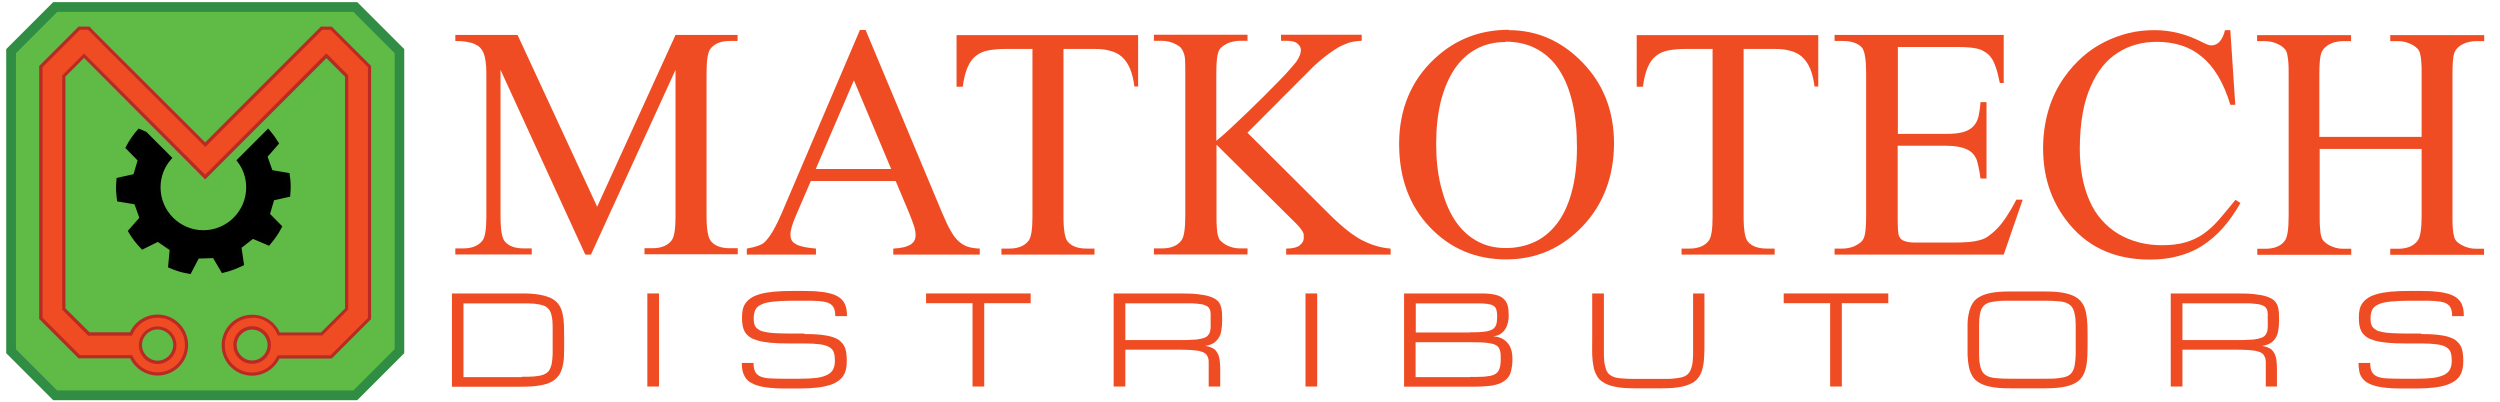 <?xml version="1.0" encoding="UTF-8"?>
<svg id="Layer_1" data-name="Layer 1" xmlns="http://www.w3.org/2000/svg" viewBox="0 0 141 22.69">
  <defs>
    <style>
      .cls-1 {
        stroke: #010101;
        stroke-miterlimit: 10;
        stroke-width: .25px;
      }

      .cls-2 {
        fill: #f04c23;
      }

      .cls-2, .cls-3, .cls-4, .cls-5 {
        stroke-width: 0px;
      }

      .cls-3 {
        fill: #5fbb46;
      }

      .cls-4 {
        fill: #b92a25;
      }

      .cls-5 {
        fill: #318d43;
      }
    </style>
  </defs>
  <g>
    <path class="cls-3" d="m20.12,22.1H3.2c-.97-.97-1.52-1.52-2.49-2.49V2.69L3.2.2h16.92l2.49,2.49v16.92c-.97.97-1.52,1.52-2.49,2.49Z"/>
    <path class="cls-5" d="m20.15,22.57H3l-2.65-2.65V2.77L3,.12h17.15l2.65,2.65v17.15l-2.65,2.65Zm-16.92-.55h16.7l2.33-2.33V3l-2.33-2.33H3.23L.9,3v16.7l2.33,2.33Z"/>
    <g>
      <path class="cls-1" d="m15.36,11.18l-.27.92.68.69c-.17.33-.39.64-.63.92l-.89-.38-.76.59.14.96c-.33.16-.68.29-1.05.38l-.49-.83-.96.03-.45.86c-.37-.06-.73-.17-1.07-.32l.09-.96-.79-.54-.87.43c-.26-.27-.49-.57-.68-.89l.64-.73-.32-.9-.96-.16c-.02-.17-.04-.35-.05-.53,0-.2,0-.39.02-.58l.94-.21.27-.92-.68-.69c.17-.33.39-.64.63-.92l.33.14,1.37,1.37c-.39.45-.62,1.02-.62,1.66,0,1.4,1.14,2.54,2.54,2.54s2.54-1.14,2.54-2.54c0-.57-.19-1.1-.51-1.52l1.62-1.62c.17.2.33.42.47.65l-.64.73.32.9.95.16c.03.18.04.36.05.55,0,.19,0,.38-.02.57l-.94.21Z"/>
      <g>
        <path class="cls-2" d="m19.32,2.24h0s-.64-.64-.64-.64h0s-.53,0-.53,0h0s-6.53,6.53-6.53,6.53l-.04.04-1.96-1.96-1.41-1.41-1.91-1.91h0s0,0,0,0l-1.02-1.02-.27-.27h0s-.53,0-.53,0h0s0,0,0,0l-.64.64-1.52,1.52v14.21l2.16,2.16h2.93c.25.57.82.97,1.49.97.9,0,1.63-.73,1.63-1.63s-.73-1.63-1.63-1.63c-.68,0-1.26.41-1.5,1h-2.38l-1.41-1.41V4.29l1.14-1.14h0s0,0,0,0l5.93,5.93.91.91.64-.64.27-.27,4.2-4.2,1.72-1.72h0s0,0,0,0l1.14,1.14v13.14l-1.41,1.41h-2.42c-.25-.59-.83-1-1.5-1-.9,0-1.63.73-1.63,1.63s.73,1.63,1.63,1.63c.66,0,1.23-.4,1.49-.97h2.97l2.16-2.16V3.76l-1.52-1.52Zm-10.43,16.26c.54,0,.97.44.97.97s-.44.97-.97.97-.97-.44-.97-.97.44-.97.97-.97Zm5.33,1.94c-.53,0-.96-.43-.96-.96s.43-.96.96-.96.96.43.96.96-.43.96-.96.96Z"/>
        <path class="cls-4" d="m14.22,21.19c-.95,0-1.72-.77-1.72-1.72s.77-1.72,1.72-1.72c.68,0,1.28.39,1.56,1h2.32l1.36-1.35V4.33l-1.05-1.05-6.84,6.84L4.74,3.27l-1.05,1.05v13.07l1.36,1.35h2.28c.28-.61.89-1,1.56-1,.95,0,1.72.77,1.72,1.72s-.77,1.72-1.72,1.72c-.66,0-1.26-.38-1.55-.97h-2.91l-2.22-2.22V3.72l2.22-2.22h.62s.28.3.28.3l1.17,1.17h0l5.07,5.06,6.53-6.53h.62s.02.03.02.03l.64.64h0s1.55,1.55,1.55,1.55v14.28l-2.22,2.22h-2.95c-.29.59-.89.97-1.55.97Zm0-3.26c-.85,0-1.54.69-1.54,1.54s.69,1.54,1.54,1.54c.61,0,1.16-.36,1.41-.92l.02-.05h2.99l2.11-2.11V3.79l-2.11-2.11h-.46s-6.6,6.61-6.6,6.61L6.07,2.79h0l-1.1-1.11h-.46s-2.11,2.11-2.11,2.11v14.13l2.11,2.11h2.95l.02.05c.25.56.8.92,1.41.92.85,0,1.54-.69,1.54-1.54s-.69-1.54-1.54-1.54c-.62,0-1.18.37-1.42.95l-.02.06h-2.48l-1.46-1.46V4.25l1.23-1.23.06.06,6.77,6.77,6.82-6.83.08.05,1.17,1.17v13.22l-1.46,1.46h-2.52l-.02-.06c-.24-.58-.8-.95-1.42-.95Zm-5.33,2.6c-.59,0-1.06-.48-1.06-1.06s.48-1.06,1.06-1.06,1.06.48,1.06,1.06-.48,1.06-1.06,1.06Zm0-1.95c-.49,0-.88.4-.88.88s.4.88.88.88.88-.4.88-.88-.4-.88-.88-.88Zm5.33,1.94c-.58,0-1.06-.47-1.06-1.06s.47-1.06,1.06-1.06,1.06.47,1.06,1.06-.47,1.06-1.06,1.06Zm0-1.93c-.48,0-.87.39-.87.87s.39.87.87.87.87-.39.87-.87-.39-.87-.87-.87Z"/>
      </g>
    </g>
  </g>
  <g>
    <g>
      <path class="cls-2" d="m33.01,14.36l-4.78-10.42v8.27c0,.76.08,1.23.25,1.42.23.26.58.38,1.07.38h.44v.34h-4.31v-.34h.44c.52,0,.89-.16,1.11-.47.13-.19.2-.63.2-1.33V4.13c0-.54-.06-.93-.18-1.19-.04-.09-.1-.17-.17-.25-.07-.08-.17-.14-.3-.2-.12-.06-.28-.1-.45-.13-.18-.03-.39-.05-.65-.05v-.34h3.51l4.49,9.69,4.42-9.69h3.5v.34h-.43c-.53,0-.9.16-1.12.47-.13.19-.2.63-.2,1.33v8.09c0,.76.09,1.23.26,1.42.23.26.58.38,1.07.38h.43v.34h-5.26v-.34h.44c.52,0,.89-.16,1.11-.47.13-.19.2-.63.2-1.33V3.94l-4.77,10.42h-.3Z"/>
      <path class="cls-2" d="m50.52,10.21h-4.79l-.84,1.95c-.21.48-.31.83-.31,1.08,0,.1.02.19.05.27.03.08.1.16.21.23.1.07.25.13.44.17.19.05.44.08.74.11v.34h-3.9v-.34c.51-.09.85-.21,1-.36.16-.15.32-.37.49-.66.17-.3.35-.67.54-1.12l4.35-10.19h.32l4.31,10.3c.18.43.34.77.49,1.03.15.26.3.46.46.6.16.14.33.24.52.3s.41.09.66.1v.34h-4.88v-.34c.24-.01.45-.04.61-.08.16-.04.29-.1.39-.16.09-.07.16-.14.2-.23.04-.08.06-.18.06-.28,0-.13-.02-.31-.09-.52s-.16-.46-.28-.75l-.75-1.78Zm-.26-.68l-2.1-5-2.15,5h4.25Z"/>
      <path class="cls-2" d="m64.19,1.98v2.9h-.21c-.05-.39-.13-.72-.24-.99s-.26-.49-.44-.66c-.18-.17-.4-.29-.67-.36-.26-.08-.57-.11-.91-.11h-1.74v9.46c0,.76.08,1.23.25,1.42.23.26.58.38,1.07.38h.43v.34h-5.25v-.34h.44c.52,0,.89-.16,1.11-.47.13-.19.2-.63.2-1.33V2.76h-1.49c-.38,0-.71.03-.99.08-.28.05-.52.16-.71.31-.19.15-.35.37-.47.65-.12.28-.21.64-.27,1.09h-.35V1.98h10.25Z"/>
      <path class="cls-2" d="m70.36,7.49l4.56,4.54c.75.75,1.39,1.26,1.92,1.53.54.27,1.06.42,1.59.46v.34h-5.89v-.34c.35,0,.61-.06.76-.18.15-.12.23-.25.23-.4,0-.07,0-.14,0-.2,0-.06-.03-.12-.07-.19s-.1-.15-.19-.26c-.09-.1-.22-.24-.39-.4l-4.27-4.23v3.99c0,.29,0,.53.02.71.01.18.03.33.07.45.03.12.08.21.15.28.07.07.16.14.26.2.26.15.54.22.83.22h.42v.34h-5.28v-.34h.44c.52,0,.89-.15,1.11-.45.15-.19.22-.66.22-1.41v-8c0-.28,0-.51-.01-.69,0-.18-.03-.33-.07-.45-.04-.12-.09-.21-.15-.29s-.15-.14-.26-.2c-.27-.15-.55-.22-.84-.22h-.44v-.34h5.28v.34h-.42c-.12,0-.24.01-.36.04-.13.02-.24.06-.36.11-.11.05-.21.12-.31.2s-.16.18-.2.3c-.07.19-.11.6-.11,1.2v3.79c.24-.19.51-.43.81-.71.3-.28.62-.58.94-.89.32-.31.64-.62.95-.93.31-.31.6-.6.85-.86.26-.26.47-.49.64-.69.17-.19.28-.33.33-.39.16-.24.25-.46.25-.64,0-.14-.06-.26-.19-.37-.12-.11-.34-.16-.65-.16h-.28v-.34h4.55v.34c-.27.01-.51.05-.73.11-.11.04-.23.09-.37.15-.13.06-.28.14-.44.25s-.34.23-.53.38c-.19.15-.4.33-.63.54l-3.74,3.75Z"/>
      <path class="cls-2" d="m85.09,1.7c1.6,0,2.99.61,4.17,1.83,1.18,1.22,1.77,2.74,1.77,4.56s-.59,3.44-1.78,4.68c-1.19,1.24-2.62,1.86-4.31,1.86s-3.14-.6-4.3-1.82-1.73-2.78-1.73-4.7.67-3.57,2.01-4.81c1.16-1.08,2.55-1.62,4.17-1.62Zm-.17.67c-.63,0-1.18.13-1.67.4-.49.27-.9.65-1.23,1.15-.33.5-.58,1.1-.76,1.8-.17.71-.26,1.5-.26,2.37s.08,1.67.26,2.39.42,1.35.75,1.87c.33.52.74.93,1.23,1.21.49.29,1.05.43,1.69.43.57,0,1.1-.11,1.59-.33.49-.22.91-.56,1.27-1.02.36-.46.64-1.04.84-1.76.2-.71.31-1.56.31-2.55s-.08-1.78-.25-2.52c-.17-.74-.42-1.36-.76-1.88s-.76-.9-1.26-1.17c-.5-.27-1.09-.41-1.76-.41Z"/>
      <path class="cls-2" d="m102.55,1.98v2.9h-.21c-.05-.39-.13-.72-.24-.99-.11-.27-.26-.49-.44-.66-.18-.17-.4-.29-.67-.36-.26-.08-.57-.11-.91-.11h-1.74v9.46c0,.76.08,1.23.25,1.42.23.26.58.38,1.07.38h.43v.34h-5.25v-.34h.44c.52,0,.89-.16,1.11-.47.13-.19.2-.63.2-1.33V2.76h-1.49c-.38,0-.71.03-.99.08s-.52.16-.71.31c-.19.15-.35.37-.47.65-.12.28-.21.64-.27,1.09h-.35V1.98h10.25Z"/>
      <path class="cls-2" d="m107.04,2.66v4.89h2.72c.4,0,.72-.03.96-.1s.44-.18.58-.33.24-.34.29-.56.09-.49.11-.8h.34v4.31h-.34c-.04-.3-.08-.55-.13-.74-.04-.19-.08-.33-.13-.42-.06-.11-.13-.21-.21-.29-.09-.08-.19-.15-.33-.21-.13-.06-.3-.11-.48-.14-.19-.03-.41-.05-.67-.05h-2.72v4.08c0,.54.02.88.07,1,.02.05.06.11.09.15.04.05.09.09.16.12s.16.06.27.08c.11.02.25.03.42.03h2.1c.36,0,.66-.01.9-.03.24-.02.45-.06.63-.11.18-.05.34-.12.47-.22s.28-.21.43-.36c.19-.18.38-.42.57-.7.19-.29.39-.62.58-1h.36l-1.07,3.1h-9.54v-.34h.44c.12,0,.24-.01.37-.04s.25-.06.36-.12c.11-.05.21-.12.31-.2.09-.08.15-.18.19-.29.07-.19.11-.59.11-1.2V4.13c0-.78-.08-1.26-.24-1.45-.22-.24-.58-.37-1.1-.37h-.44v-.34h9.54v2.71h-.22c-.07-.33-.13-.6-.2-.81-.07-.21-.14-.39-.23-.53-.09-.14-.18-.25-.29-.33-.11-.08-.24-.16-.39-.22-.25-.09-.68-.14-1.29-.14h-3.4Z"/>
      <path class="cls-2" d="m125.79,1.7l.28,4.21h-.28c-.19-.63-.42-1.17-.69-1.62-.27-.45-.58-.82-.93-1.1-.35-.29-.73-.5-1.15-.63-.42-.13-.88-.2-1.37-.2-.83,0-1.56.2-2.2.61-.64.4-1.15,1.03-1.52,1.87-.21.46-.37.99-.47,1.57s-.16,1.25-.16,1.98c0,1.11.18,2.08.54,2.91.18.42.41.79.69,1.1.28.32.59.58.94.79.35.21.74.37,1.16.48.42.11.85.16,1.3.16.51,0,.95-.05,1.32-.16s.71-.26,1.01-.47c.3-.21.6-.48.88-.8.28-.32.59-.7.94-1.13l.28.18c-.31.55-.65,1.02-1,1.42-.36.4-.75.73-1.17,1s-.87.45-1.36.58c-.49.13-1.02.19-1.58.19-2.06,0-3.64-.76-4.76-2.28-.84-1.13-1.26-2.46-1.26-4,0-.74.1-1.45.3-2.14.2-.69.51-1.33.93-1.91.29-.41.63-.78,1-1.11.37-.33.78-.6,1.21-.82.43-.22.89-.39,1.37-.51.48-.12.97-.17,1.48-.17.9,0,1.78.22,2.65.66.27.14.45.21.55.2.19,0,.36-.08.49-.24.13-.16.22-.37.28-.62h.32Z"/>
      <path class="cls-2" d="m130.83,7.72h5.75v-3.54c0-.29,0-.53-.02-.71-.01-.18-.04-.33-.07-.45s-.08-.21-.15-.28-.15-.14-.26-.2c-.27-.15-.55-.22-.83-.22h-.44v-.34h5.3v.34h-.45c-.12,0-.24.01-.37.04-.13.02-.25.06-.36.12-.12.05-.22.12-.31.21-.09.08-.15.18-.2.3-.07.2-.1.6-.1,1.2v7.99c0,.29,0,.53.02.71.01.18.04.33.07.45.03.12.08.21.15.28s.15.13.26.19c.26.15.54.22.84.22h.44v.34h-5.29v-.34h.44c.5,0,.87-.15,1.1-.45.15-.19.23-.66.23-1.41v-3.77h-5.75v3.77c0,.29,0,.53.02.71.01.18.03.33.07.45.03.12.08.21.15.28s.16.14.26.2c.26.15.54.22.83.22h.45v.34h-5.3v-.34h.44c.52,0,.89-.15,1.11-.45.15-.19.22-.66.22-1.41v-7.99c0-.29,0-.53-.02-.71s-.04-.33-.07-.45-.08-.21-.15-.28-.15-.14-.26-.2c-.27-.15-.55-.22-.84-.22h-.44v-.34h5.3v.34h-.45c-.12,0-.25.01-.37.04-.13.02-.24.06-.36.12-.11.05-.21.12-.3.21-.09.08-.15.18-.2.3-.07.19-.11.6-.11,1.2v3.54Z"/>
    </g>
    <g>
      <path class="cls-2" d="m25.49,21.8v-5.25h3.93c.4,0,.74.02,1.01.07.27.05.5.12.68.21.18.1.32.22.41.36.1.14.17.31.21.51.04.19.07.41.08.66,0,.25.01.52.01.82s0,.57-.01.82c0,.25-.03.46-.08.66-.04.2-.11.36-.21.51-.1.14-.23.26-.41.36-.18.1-.41.17-.68.21-.27.05-.61.07-1.01.07h-3.93Zm3.93-.55c.29,0,.53,0,.73-.02.2-.02.37-.05.5-.1s.23-.12.3-.21.12-.22.16-.37c.03-.15.05-.34.06-.57,0-.22,0-.49,0-.8s0-.58,0-.8c0-.22-.02-.41-.06-.57-.03-.15-.08-.28-.16-.37s-.17-.17-.3-.21-.29-.08-.49-.1c-.2-.02-.45-.02-.74-.02h-3.28v4.16h3.28Z"/>
      <path class="cls-2" d="m36.51,16.55h.66v5.25h-.66v-5.25Z"/>
      <path class="cls-2" d="m45.38,18.84c.36,0,.67.01.93.04.26.03.47.07.65.13.18.06.32.13.42.22s.19.19.24.3c.06.11.09.24.11.37.02.14.03.29.03.45s-.01.31-.04.45c-.03.14-.08.27-.15.38-.07.12-.17.22-.3.31s-.28.17-.48.23-.43.11-.7.14c-.27.03-.59.05-.96.05h-.88c-.33,0-.62-.01-.86-.04-.25-.03-.46-.06-.64-.12-.18-.05-.32-.12-.44-.19-.12-.08-.21-.17-.28-.28-.07-.11-.12-.23-.15-.36s-.04-.29-.04-.45h.66c0,.21.03.37.09.49s.16.21.29.27c.14.06.32.1.54.11.22.01.5.02.83.02h.88c.38,0,.7-.02.95-.05.25-.04.45-.1.6-.18s.26-.19.32-.32c.06-.13.09-.29.09-.47s-.02-.34-.06-.46c-.04-.12-.12-.22-.25-.3-.12-.07-.3-.13-.52-.16-.23-.03-.52-.05-.89-.05h-.9c-.4,0-.74-.01-1.03-.04-.29-.03-.53-.07-.72-.13s-.35-.12-.46-.21-.2-.18-.26-.29c-.06-.11-.1-.23-.12-.36s-.03-.27-.03-.43.01-.31.04-.44c.03-.14.08-.26.16-.37s.18-.21.32-.3c.13-.09.31-.16.52-.22.21-.06.46-.1.76-.13.3-.03.65-.04,1.05-.04h.66c.33,0,.62.01.86.04.25.02.46.06.64.11.18.05.33.12.44.19.12.08.21.17.28.27.07.11.12.23.15.36.03.13.04.28.04.45h-.66c0-.21-.03-.37-.09-.48-.06-.12-.16-.2-.29-.26-.14-.06-.32-.09-.54-.11s-.5-.02-.83-.02h-.66c-.44,0-.8.02-1.08.05-.28.03-.51.08-.67.16-.16.07-.28.17-.34.29s-.1.28-.1.46c0,.11,0,.21.02.3.02.09.05.17.1.23.05.07.12.12.21.17.09.05.21.08.35.11s.32.05.53.06c.21.01.46.02.75.02h.9Z"/>
      <path class="cls-2" d="m58.13,16.55v.55h-2.62v4.7h-.66v-4.7h-2.62v-.55h5.91Z"/>
      <path class="cls-2" d="m68.83,21.8h-.66v-.98c0-.16,0-.3,0-.41,0-.12-.02-.21-.06-.29-.03-.08-.08-.15-.16-.2-.07-.05-.17-.09-.3-.12s-.29-.05-.49-.06c-.2-.01-.45-.02-.74-.02h-2.95v2.08h-.66v-5.25h3.72c.4,0,.74.01,1.01.04.27.03.5.07.68.13.18.06.32.13.41.21.1.08.17.18.21.3.04.11.07.24.08.38,0,.14.01.3.01.47,0,.22-.02.41-.05.58-.03.17-.08.31-.16.42s-.17.21-.29.28-.27.12-.45.15c.18.03.33.08.44.14s.19.16.25.27.1.24.12.39c.02.15.03.32.03.51v.98Zm-5.36-2.62h3.06c.29,0,.54,0,.74-.02.2,0,.36-.03.49-.06s.23-.07.3-.12c.07-.05.12-.12.16-.2.03-.08.05-.18.06-.29,0-.12,0-.25,0-.41,0-.15,0-.28,0-.38,0-.11-.02-.2-.06-.27-.03-.07-.08-.13-.16-.17s-.17-.08-.3-.1c-.13-.02-.29-.04-.49-.05-.2,0-.45,0-.74,0h-3.06v2.08Z"/>
      <path class="cls-2" d="m73.63,16.55h.66v5.25h-.66v-5.25Z"/>
      <path class="cls-2" d="m79.19,21.8v-5.25h4.38c.33,0,.59.03.79.08.2.05.35.13.46.24s.18.23.22.39.05.33.05.53c0,.15-.01.27-.04.39-.03.11-.06.21-.1.29s-.09.15-.14.21c-.05.06-.11.1-.16.14-.13.09-.27.13-.44.15.21.01.39.06.55.15.07.04.13.09.2.15.06.06.12.13.17.21.05.09.09.19.12.3s.05.25.05.4c0,.18,0,.35-.03.5-.02.15-.05.29-.1.41s-.13.23-.23.32c-.1.09-.23.17-.39.23s-.36.11-.6.13c-.24.03-.52.04-.85.04h-3.93Zm3.71-3.06c.22,0,.42,0,.58-.01s.3-.03.41-.05c.11-.03.21-.06.28-.1.07-.04.13-.1.17-.17s.07-.16.08-.25c.01-.1.02-.22.02-.35,0-.15-.02-.26-.05-.36s-.09-.16-.17-.21-.19-.08-.33-.1c-.14-.02-.32-.03-.54-.03h-3.5v1.64h3.06Zm0,2.52c.26,0,.48,0,.66-.01.19,0,.34-.03.47-.05s.23-.06.31-.11.14-.11.19-.2c.04-.08.07-.18.09-.29.02-.12.02-.26.02-.42,0-.13,0-.24-.02-.33-.02-.09-.05-.17-.09-.24-.04-.07-.11-.12-.19-.16s-.18-.07-.31-.09c-.13-.02-.29-.04-.47-.05-.19,0-.41-.01-.66-.01h-3.06v1.97h3.06Z"/>
      <path class="cls-2" d="m96.13,16.55v2.62c0,.31,0,.59-.01.85s-.03.48-.08.69c-.04.2-.11.38-.21.53s-.23.28-.41.37c-.18.1-.4.17-.68.22s-.61.07-1.01.07h-1.54c-.4,0-.74-.02-1.01-.07s-.5-.12-.68-.22c-.18-.1-.32-.22-.41-.37s-.17-.33-.21-.53c-.04-.2-.07-.43-.08-.69s0-.54,0-.85v-2.62h.66v2.62c0,.33,0,.61,0,.85,0,.24.02.43.06.6s.08.29.15.39.17.17.3.23.29.09.49.1c.2.02.44.03.74.03h1.54c.29,0,.53,0,.74-.03.2-.02.36-.05.49-.1s.23-.13.3-.23c.07-.1.12-.23.16-.39s.05-.36.06-.6c0-.24,0-.52,0-.85v-2.62s.66,0,.66,0Z"/>
      <path class="cls-2" d="m106.5,16.55v.55h-2.62v4.7h-.66v-4.7h-2.62v-.55h5.91Z"/>
      <path class="cls-2" d="m115.34,16.44c.4,0,.74.02,1.01.07s.5.12.68.22c.18.1.31.22.41.37s.17.33.21.53c.04.2.07.43.08.69s.01.54.01.85,0,.59-.01.85-.03.48-.08.69c-.04.2-.11.38-.21.53s-.23.28-.41.37c-.18.1-.4.17-.68.22s-.61.07-1.01.07h-1.98c-.4,0-.74-.02-1.01-.07s-.5-.12-.68-.22c-.18-.1-.32-.22-.41-.37s-.17-.33-.21-.53c-.04-.2-.07-.43-.08-.69,0-.25,0-.54,0-.85s0-.59,0-.85c0-.25.03-.48.08-.69.04-.2.12-.38.21-.53s.23-.28.41-.37c.18-.1.4-.17.68-.22s.61-.07,1.01-.07h1.98Zm0,4.92c.29,0,.53,0,.73-.03.2-.02.36-.05.49-.1s.23-.13.3-.23.12-.23.15-.39c.03-.16.05-.36.06-.6,0-.24,0-.52,0-.85s0-.61,0-.85c0-.24-.02-.43-.06-.6-.03-.16-.08-.29-.15-.39s-.17-.17-.3-.23-.29-.09-.49-.1c-.2-.02-.45-.03-.74-.03h-1.98c-.29,0-.54,0-.74.03-.2.02-.36.05-.49.1-.13.05-.23.13-.3.23-.07.1-.12.23-.15.39s-.05.36-.05.6c0,.24,0,.52,0,.85s0,.61,0,.85c0,.24.02.43.06.6.03.16.08.29.15.39s.17.17.3.23c.13.05.29.09.49.1.2.02.45.03.74.03h1.98Z"/>
      <path class="cls-2" d="m128.45,21.8h-.66v-.98c0-.16,0-.3,0-.41s-.02-.21-.06-.29-.08-.15-.16-.2c-.07-.05-.17-.09-.3-.12-.13-.03-.29-.05-.49-.06-.2-.01-.45-.02-.74-.02h-2.95v2.08h-.66v-5.25h3.71c.4,0,.74.01,1.01.04s.5.07.68.13.32.13.41.21.17.18.21.3c.04.11.07.24.08.38,0,.14.01.3.01.47,0,.22-.02.41-.05.58-.03.17-.08.31-.16.42-.07.12-.17.21-.29.28s-.27.12-.46.15c.18.03.33.08.44.14s.19.16.25.27c.06.11.1.24.12.39s.03.32.03.51v.98Zm-5.36-2.62h3.06c.29,0,.54,0,.74-.02.2,0,.36-.03.49-.06.13-.03.23-.07.3-.12.07-.05.12-.12.16-.2s.05-.18.06-.29,0-.25,0-.41c0-.15,0-.28,0-.38s-.02-.2-.06-.27c-.03-.07-.08-.13-.16-.17-.07-.04-.17-.08-.3-.1-.13-.02-.29-.04-.49-.05-.2,0-.45,0-.74,0h-3.06v2.08Z"/>
      <path class="cls-2" d="m136.55,18.84c.36,0,.67.01.93.04.26.03.47.07.65.13s.32.13.42.22c.1.09.19.19.24.3.06.11.09.24.11.37.02.14.03.29.03.45s-.01.31-.04.45-.08.27-.15.38c-.07.12-.17.22-.3.31s-.29.17-.48.23-.43.11-.7.14c-.27.03-.59.05-.96.05h-.88c-.33,0-.62-.01-.86-.04-.25-.03-.46-.06-.64-.12-.18-.05-.33-.12-.44-.19-.12-.08-.21-.17-.28-.28-.07-.11-.12-.23-.14-.36s-.04-.29-.04-.45h.66c0,.21.03.37.09.49.06.12.16.21.29.27.14.06.32.1.54.11.22.01.5.02.83.02h.88c.38,0,.7-.02.95-.05.25-.04.46-.1.61-.18s.26-.19.32-.32c.06-.13.09-.29.09-.47s-.02-.34-.06-.46-.12-.22-.25-.3-.3-.13-.53-.16c-.22-.03-.52-.05-.88-.05h-.9c-.4,0-.74-.01-1.03-.04-.29-.03-.53-.07-.72-.13s-.35-.12-.46-.21-.2-.18-.26-.29c-.06-.11-.1-.23-.12-.36s-.03-.27-.03-.43.01-.31.04-.44.08-.26.16-.37c.08-.11.18-.21.32-.3.13-.09.31-.16.52-.22.21-.06.46-.1.76-.13.3-.03.64-.04,1.05-.04h.66c.33,0,.62.01.86.04.25.02.46.06.64.11.18.05.33.12.44.19s.21.17.28.27c.07.11.12.23.15.36.03.13.04.28.04.45h-.66c0-.21-.03-.37-.09-.48-.06-.12-.16-.2-.29-.26-.14-.06-.32-.09-.54-.11s-.5-.02-.83-.02h-.66c-.44,0-.8.02-1.08.05-.28.03-.51.08-.67.16-.16.07-.28.17-.34.29s-.1.28-.1.46c0,.11,0,.21.02.3.02.09.05.17.1.23s.12.12.21.17c.09.05.21.08.35.11.15.03.32.05.54.06s.46.02.75.02h.9Z"/>
    </g>
  </g>
</svg>